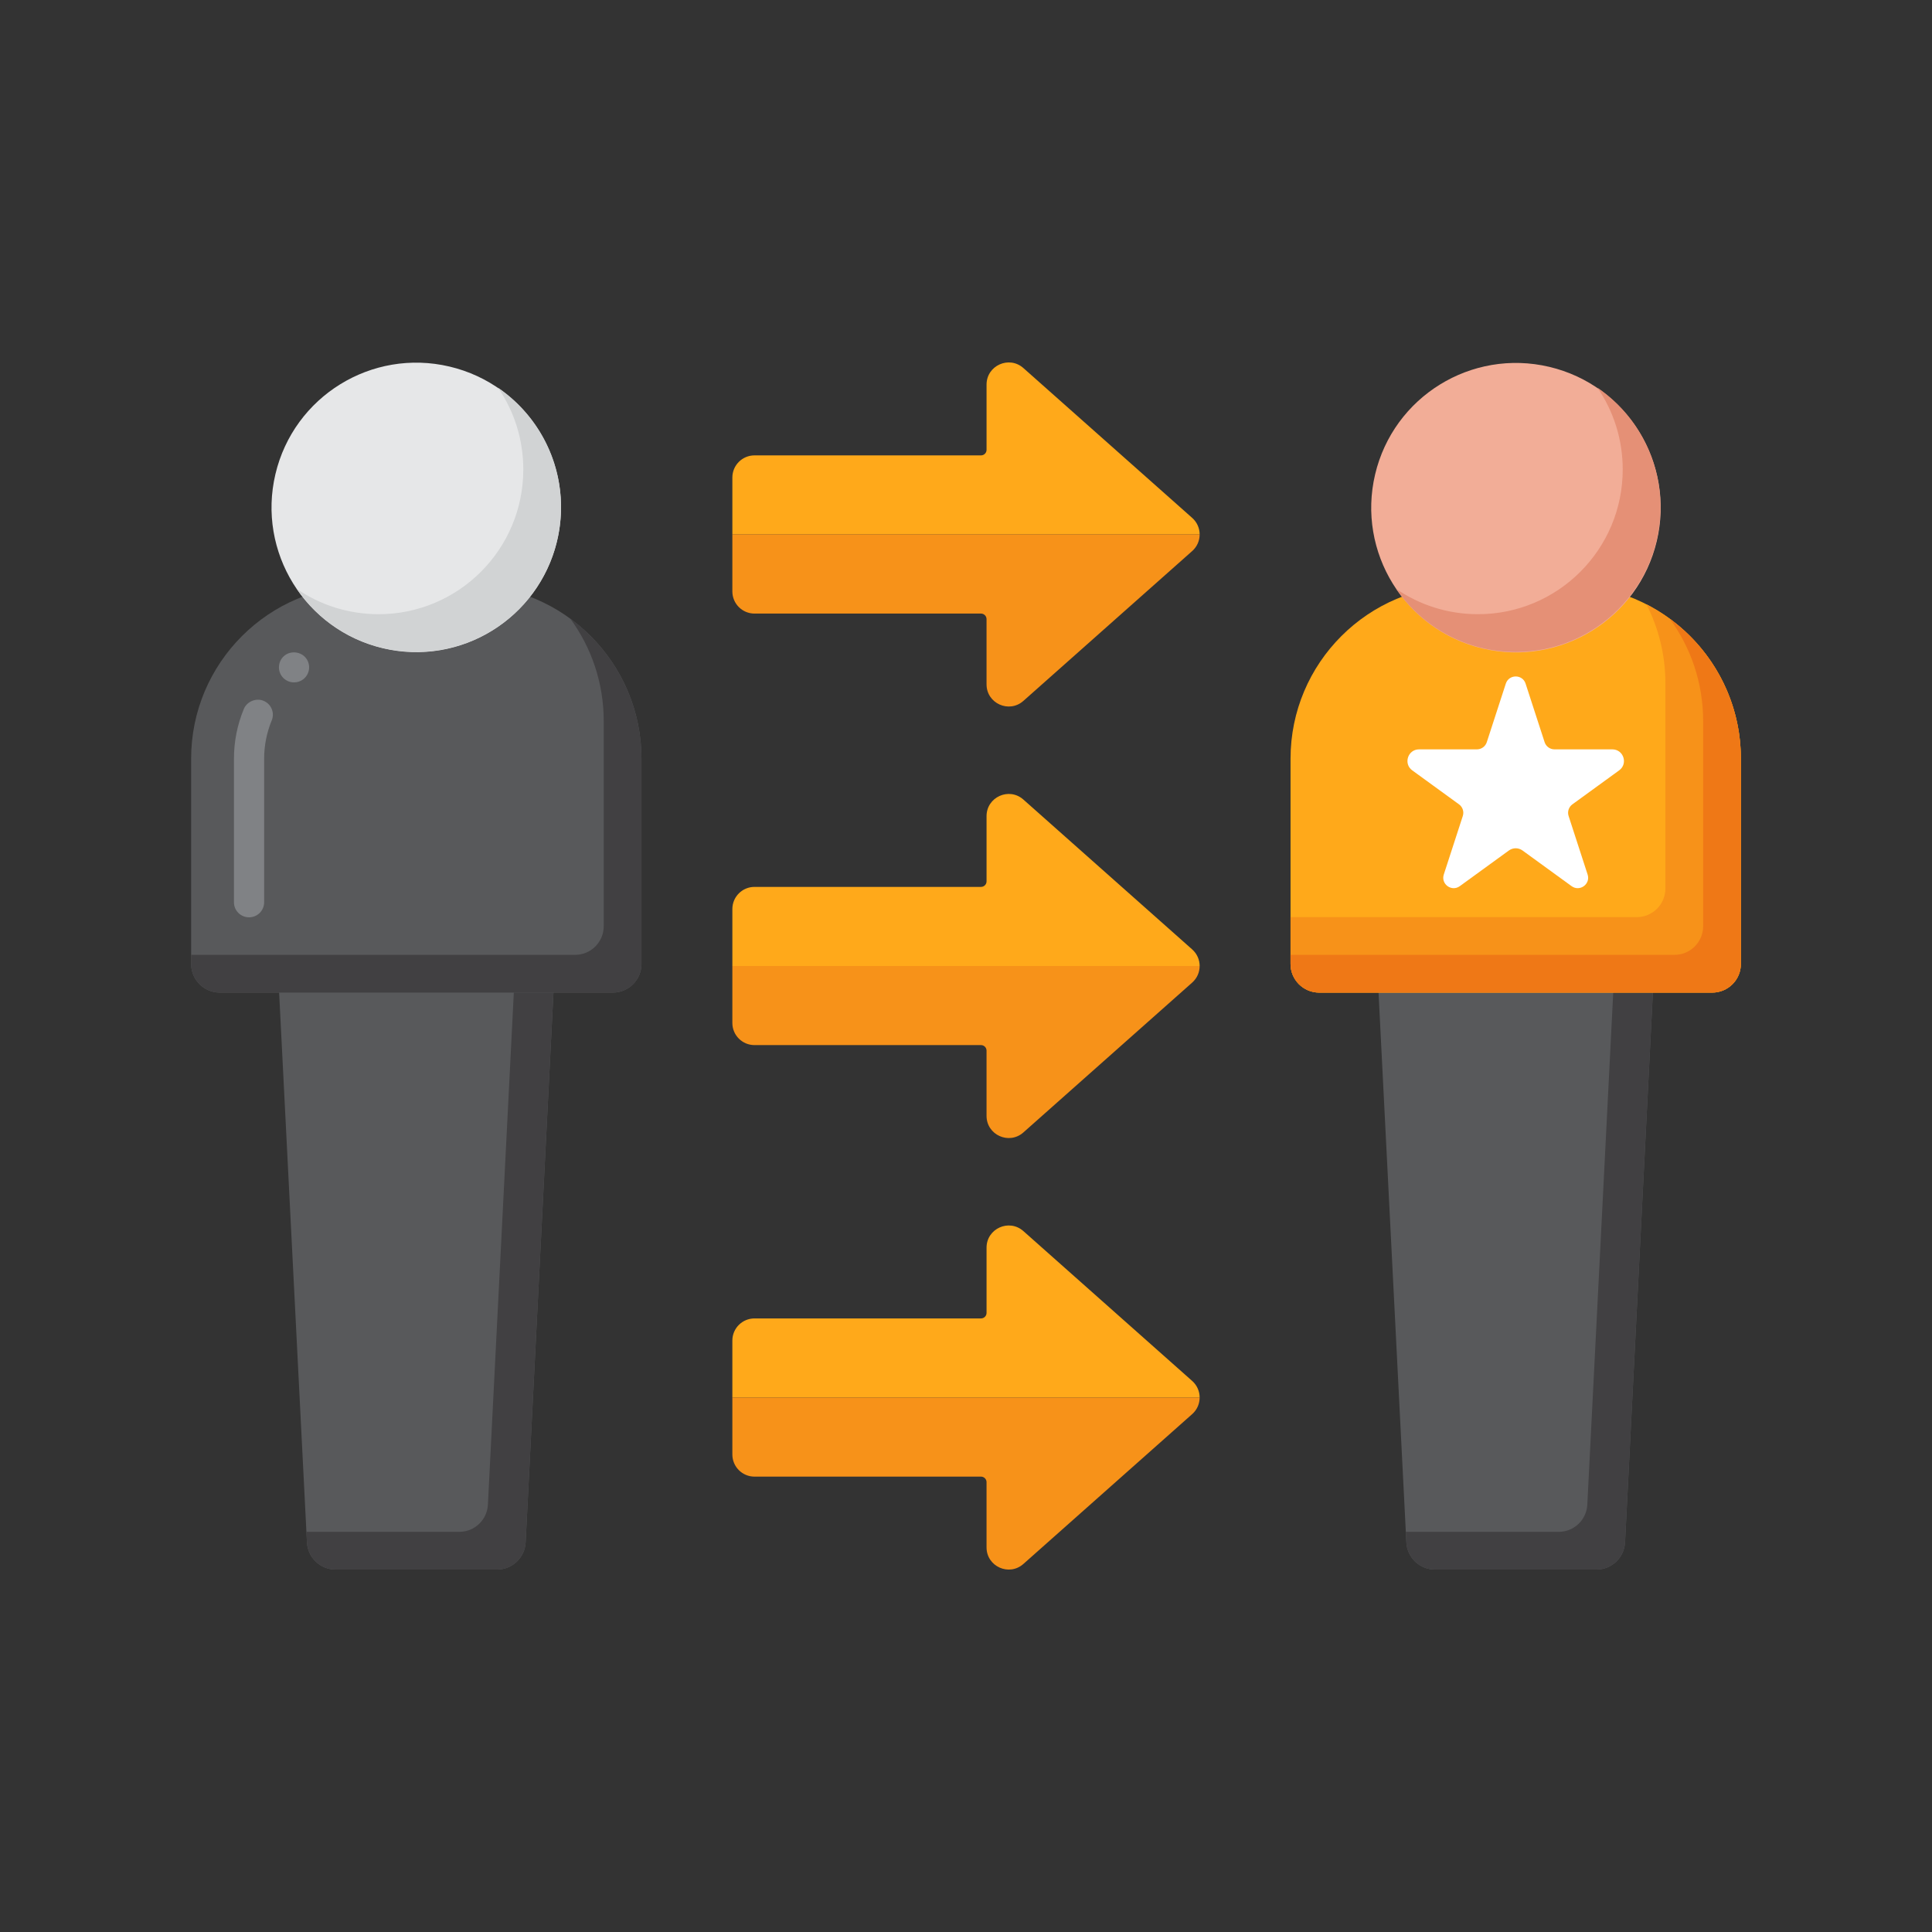 <svg xmlns="http://www.w3.org/2000/svg" id="Layer_1" height="512" viewBox="0 0 256 256" width="512"><rect x="0" y="0" width="256" height="256" fill="#333333" stroke="none"/><g><g><g><g><path d="m65.863 207.976h-21.404c-2.02 0-3.685-1.583-3.787-3.6l-4.834-95.525h38.646l-4.834 95.525c-.102 2.017-1.767 3.6-3.787 3.6z" fill="#58595b"></path></g><g><path d="m69.231 108.851-4.581 90.525c-.102 2.017-1.767 3.6-3.787 3.6h-20.262l.071 1.4c.102 2.017 1.767 3.6 3.787 3.6h21.404c2.02 0 3.685-1.583 3.787-3.6l4.834-95.525z" fill="#414042"></path></g><g><g><path d="m62.011 77.555h-13.7c-12.695 0-22.986 10.291-22.986 22.986v27.19c0 2.094 1.698 3.792 3.792 3.792h52.089c2.094 0 3.792-1.698 3.792-3.792v-27.19c-.001-12.695-10.292-22.986-22.987-22.986z" fill="#58595b"></path></g><g><path d="m75.572 81.98c2.782 3.802 4.425 8.49 4.425 13.561v27.19c0 2.094-1.698 3.792-3.792 3.792h-50.88v1.208c0 2.094 1.698 3.792 3.792 3.792h52.089c2.094 0 3.792-1.698 3.792-3.792v-27.19c-.001-7.623-3.712-14.379-9.426-18.561z" fill="#414042"></path></g><g><path d="m33 121.55c-1.1 0-2-.89-2-1.99v-19.02c0-2.28.44-4.5 1.31-6.601.41-.989 1.61-1.489 2.61-1.08 1.02.421 1.51 1.591 1.08 2.61-.66 1.61-1 3.32-1 5.07v19.02c0 1.101-.9 1.991-2 1.991zm5.96-31.13c-.62 0-1.2-.28-1.58-.771-.33-.42-.47-.949-.4-1.479.06-.53.33-1 .76-1.33.85-.65 2.15-.48 2.8.36.68.869.52 2.13-.36 2.81-.35.27-.77.41-1.22.41z" fill="#808285"></path></g><g><ellipse cx="55.161" cy="67.204" fill="#e6e7e8" rx="19.18" ry="19.18" transform="matrix(.23 -.973 .973 .23 -22.919 105.449)"></ellipse></g><g><path d="m65.992 51.373c2.113 3.082 3.349 6.812 3.349 10.831 0 10.593-8.587 19.18-19.18 19.18-4.019 0-7.749-1.236-10.831-3.349 3.456 5.042 9.257 8.349 15.831 8.349 10.593 0 19.18-8.587 19.18-19.18 0-6.574-3.307-12.375-8.349-15.831z" fill="#d1d3d4"></path></g></g></g><g><g><path d="m211.541 207.976h-21.404c-2.02 0-3.685-1.583-3.787-3.6l-4.834-95.525h38.646l-4.834 95.525c-.102 2.017-1.767 3.6-3.787 3.6z" fill="#58595b"></path></g><g><path d="m214.909 108.851-4.581 90.525c-.102 2.017-1.767 3.6-3.787 3.6h-20.262l.071 1.4c.102 2.017 1.767 3.6 3.787 3.6h21.404c2.02 0 3.685-1.583 3.787-3.6l4.834-95.525z" fill="#414042"></path></g><g><g><path d="m207.689 77.555h-13.7c-12.695 0-22.986 10.291-22.986 22.986v27.19c0 2.094 1.698 3.792 3.792 3.792h52.089c2.094 0 3.792-1.698 3.792-3.792v-27.19c-.001-12.695-10.292-22.986-22.987-22.986z" fill="#ffa91a"></path></g><g><path d="m218.158 80.072c1.609 3.14 2.517 6.698 2.517 10.469v27.19c0 2.094-1.698 3.792-3.792 3.792h-45.88v6.208c0 2.094 1.698 3.792 3.792 3.792h52.089c2.094 0 3.792-1.698 3.792-3.792v-27.19c-.001-8.924-5.087-16.66-12.518-20.469z" fill="#f79219"></path></g><g><path d="m221.25 81.98c2.782 3.802 4.425 8.489 4.425 13.561v27.19c0 2.094-1.698 3.792-3.792 3.792h-50.88v1.208c0 2.094 1.698 3.792 3.792 3.792h52.089c2.094 0 3.792-1.698 3.792-3.792v-27.19c-.001-7.623-3.712-14.379-9.426-18.561z" fill="#ef7816"></path></g><g><ellipse cx="200.839" cy="67.204" fill="#f2ad97" rx="19.18" ry="19.18" transform="matrix(.23 -.973 .973 .23 89.29 247.23)"></ellipse></g><g><path d="m211.67 51.373c2.113 3.082 3.349 6.812 3.349 10.831 0 10.593-8.587 19.18-19.18 19.18-4.019 0-7.749-1.236-10.831-3.349 3.456 5.042 9.257 8.349 15.831 8.349 10.593 0 19.18-8.587 19.18-19.18 0-6.574-3.307-12.375-8.349-15.831z" fill="#e59076"></path></g></g></g></g><g><g><g><path d="m157.973 182.985-22.368-19.857c-1.893-1.68-4.882-.337-4.882 2.194v8.642c0 .405-.328.734-.734.734h-30.014c-1.621 0-2.934 1.314-2.934 2.934v7.547h61.918c0-.805-.329-1.61-.986-2.194z" fill="#ffa91a"></path></g><g><path d="m99.975 195.661h30.013c.405 0 .734.328.734.734v8.642c0 2.531 2.99 3.875 4.883 2.194l22.368-19.857c.658-.584.986-1.389.986-2.195h-61.918v7.547c0 1.621 1.314 2.935 2.934 2.935z" fill="#f79219"></path></g></g><g><g><path d="m157.973 125.805-22.368-19.857c-1.893-1.68-4.882-.337-4.882 2.194v8.642c0 .405-.328.734-.734.734h-30.013c-1.621 0-2.934 1.314-2.934 2.934v7.548h61.918c-.001-.805-.33-1.611-.987-2.195z" fill="#ffa91a"></path></g><g><path d="m99.975 138.481h30.013c.405 0 .734.328.734.734v8.642c0 2.531 2.99 3.875 4.883 2.195l22.368-19.857c.658-.584.986-1.389.986-2.194h-61.918v7.547c0 1.62 1.314 2.933 2.934 2.933z" fill="#f79219"></path></g></g><g><g><path d="m157.973 68.626-22.368-19.856c-1.893-1.68-4.882-.337-4.882 2.194v8.642c0 .405-.328.734-.734.734h-30.013c-1.621 0-2.934 1.314-2.934 2.934v7.547h61.918c-.001-.806-.33-1.611-.987-2.195z" fill="#ffa91a"></path></g><g><path d="m99.975 81.302h30.013c.405 0 .734.328.734.734v8.642c0 2.531 2.99 3.875 4.883 2.194l22.368-19.857c.658-.584.986-1.389.986-2.194h-61.918v7.547c0 1.62 1.314 2.934 2.934 2.934z" fill="#f79219"></path></g></g></g><g><g><path d="m202.15 90.587 2.519 7.754c.185.568.714.953 1.311.953h7.66c1.491 0 2.111 1.908.905 2.784l-6.197 4.503c-.483.351-.686.973-.501 1.542l2.519 7.754c.413 1.27-1.041 2.327-2.122 1.542l-6.502-4.724c-.539-.392-1.27-.392-1.809 0l-6.502 4.724c-1.081.785-2.535-.271-2.122-1.542l2.519-7.754c.185-.568-.018-1.191-.501-1.542l-6.197-4.503c-1.206-.876-.586-2.784.905-2.784h7.66c.597 0 1.127-.385 1.311-.953l2.519-7.754c.415-1.27 2.213-1.27 2.625 0z" fill="#fff"></path></g></g></g></svg>